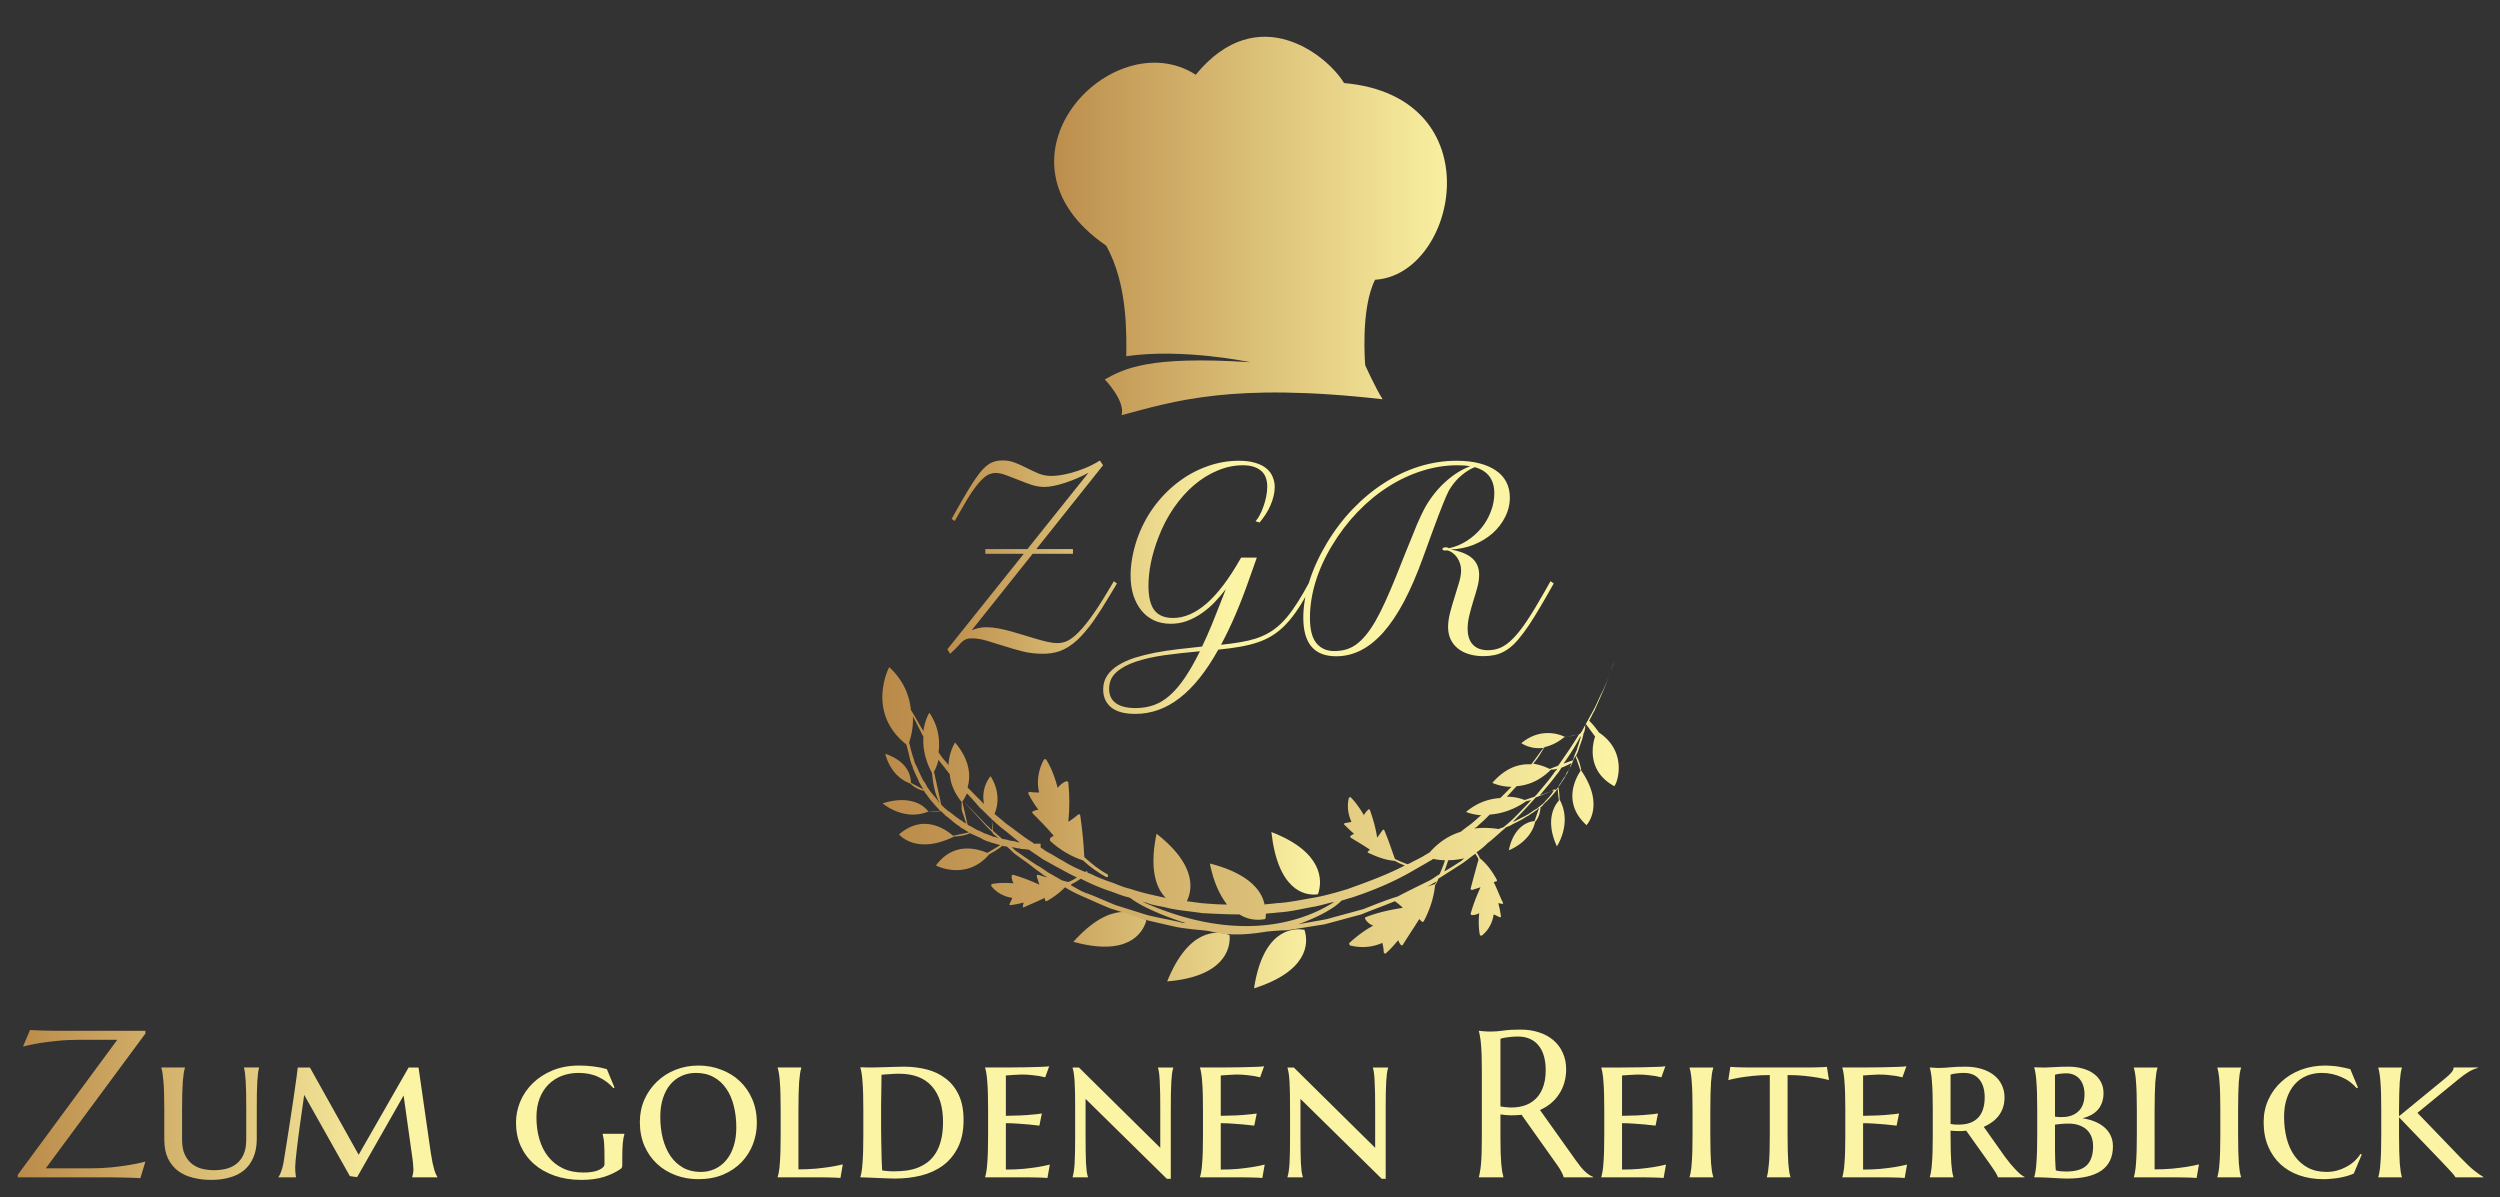 <?xml version="1.0" encoding="UTF-8" standalone="no"?>
<svg
   version="1.1"
   width="1420"
   height="680"
   viewBox="0 0 1420 680"
   xml:space="preserve"
   id="svg55"
   sodipodi:docname="logo.svg"
   inkscape:version="1.4.1 (unknown)"
   xmlns:inkscape="http://www.inkscape.org/namespaces/inkscape"
   xmlns:sodipodi="http://sodipodi.sourceforge.net/DTD/sodipodi-0.dtd"
   xmlns:xlink="http://www.w3.org/1999/xlink"
   xmlns="http://www.w3.org/2000/svg"
   xmlns:svg="http://www.w3.org/2000/svg"><rect x="0" y="0" width="1420" height="680" fill="#333333" stroke="none"/><sodipodi:namedview
   id="namedview57"
   pagecolor="#505050"
   bordercolor="#eeeeee"
   borderopacity="1"
   inkscape:showpageshadow="0"
   inkscape:pageopacity="0"
   inkscape:pagecheckerboard="0"
   inkscape:deskcolor="#505050"
   showgrid="false"
   inkscape:zoom="1"
   inkscape:cx="452"
   inkscape:cy="374"
   inkscape:window-width="3440"
   inkscape:window-height="1382"
   inkscape:window-x="0"
   inkscape:window-y="0"
   inkscape:window-maximized="1"
   inkscape:current-layer="svg55" />
<desc
   id="desc2">Created with Fabric.js 2.3.6</desc>
<defs
   id="defs4"><inkscape:path-effect
   effect="bspline"
   id="path-effect8802"
   is_visible="true"
   lpeversion="1"
   weight="33.333"
   steps="2"
   helper_size="0"
   apply_no_weight="true"
   apply_with_weight="true"
   only_selected="false"
   uniform="false" /><inkscape:path-effect
   effect="bspline"
   id="path-effect8798"
   is_visible="true"
   lpeversion="1"
   weight="33.333"
   steps="2"
   helper_size="0"
   apply_no_weight="true"
   apply_with_weight="true"
   only_selected="false"
   uniform="false" /><inkscape:path-effect
   effect="bspline"
   id="path-effect8794"
   is_visible="true"
   lpeversion="1"
   weight="33.333"
   steps="2"
   helper_size="0"
   apply_no_weight="true"
   apply_with_weight="true"
   only_selected="false"
   uniform="false" /><linearGradient
   inkscape:collect="always"
   id="linearGradient7829"><stop
     style="stop-color:#bb8c4b;stop-opacity:1;"
     offset="0"
     id="stop7825" /><stop
     style="stop-color:#faf1a2;stop-opacity:1;"
     offset="1"
     id="stop7827" /></linearGradient>
<linearGradient
   inkscape:collect="always"
   xlink:href="#linearGradient7829"
   id="linearGradient7831"
   x1="1071.282"
   y1="-104.225"
   x2="2018.557"
   y2="-104.225"
   gradientUnits="userSpaceOnUse"
   gradientTransform="matrix(0.244,0,0,0.244,333.162,154.667)" /></defs>

<linearGradient
   id="SVGID_6995"
   gradientUnits="userSpaceOnUse"
   x1="-135"
   y1="263.991"
   x2="668.914"
   y2="263.991">
<stop
   offset="0%"
   style="stop-color:rgb(186,138,73);stop-opacity: 1"
   id="stop8" />
<stop
   offset="100%"
   style="stop-color:rgb(252,244,165);stop-opacity: 1"
   id="stop10" />
</linearGradient>
<g
   id="icon-1"
   transform="matrix(1.973,0,0,1.973,702.418,307.85)"
   inkscape:export-filename="../GRIND/WebMeisterei/Verkauf/Kunden/Yeghia Yeghikyan (ZGR)/Finals/Logo Final mit hintergrund.png"
   inkscape:export-xdpi="96"
   inkscape:export-ydpi="96">
	<linearGradient
   id="SVGID_6992"
   gradientUnits="userSpaceOnUse"
   x1="26"
   y1="60.5"
   x2="235"
   y2="60.5">
<stop
   offset="0%"
   style="stop-color:rgb(186,138,73);stop-opacity: 1"
   id="stop13" />
<stop
   offset="100%"
   style="stop-color:rgb(252,244,165);stop-opacity: 1"
   id="stop15" />
</linearGradient>

	<linearGradient
   id="SVGID_6993"
   gradientUnits="userSpaceOnUse"
   x1="61"
   y1="133.5"
   x2="160"
   y2="133.5">
<stop
   offset="0%"
   style="stop-color:rgb(186,138,73);stop-opacity: 1"
   id="stop20" />
<stop
   offset="100%"
   style="stop-color:rgb(252,244,165);stop-opacity: 1"
   id="stop22" />
</linearGradient>
<path
   d="M 158.404,234.912 C 159.874,230.824 159.69,222.646 145,217 c 1.836,16.55 9.365,18.497 13.405,17.912 z M 88,248.604 c 15.425,4.257 19.885,-2.221 21,-6.108 -2.973,-2.777 -10.407,-5.739 -21,6.108 z M 115,260 c 16.072,-1.332 18.341,-9.137 17.963,-13.325 C 129.18,245.152 121.05,244.962 115,260 Z m 25,2 c 15.46,-4.921 15.837,-12.872 14.517,-16.847 C 150.369,244.396 142.451,245.911 140,262 Z M 81.372,219.61 c -0.192,-0.192 -0.192,-0.384 0,-0.959 0.383,-0.192 0.574,-0.383 0.957,-0.575 -1.915,-2.3 -4.021,-4.41 -6.128,-6.518 0,-0.192 -0.191,-0.383 0.192,-0.575 0.574,-0.192 0.957,-0.384 1.532,-0.384 -1.15,-1.533 -2.107,-3.067 -2.873,-4.6 -0.191,-0.384 0.192,-0.576 0.383,-0.576 0.958,0.192 1.724,0.192 2.681,0.192 -0.766,-3.259 -0.191,-6.518 1.34,-9.394 0.192,-0.191 0.575,-0.383 0.767,0 1.532,2.493 2.49,5.176 3.255,8.052 0.766,-0.958 1.532,-1.534 2.49,-1.917 0.192,0 0.575,0.192 0.575,0.383 0.383,3.835 0.383,7.669 0,11.311 0.957,-0.575 1.915,-1.342 2.872,-2.109 0.192,-0.191 0.575,0 0.575,0.384 0.574,4.026 0.957,7.86 1.149,11.886 2.106,1.917 4.213,3.642 6.702,4.984 0.383,0.384 0,0.959 -0.383,0.767 -2.49,-1.342 -4.596,-2.876 -6.702,-4.793 -3.487,-1.168 -6.685,-3.063 -9.384,-5.56 z"
   style="opacity:1;fill:url(#SVGID_6993);fill-rule:nonzero;stroke:none;stroke-width:1;stroke-linecap:butt;stroke-linejoin:miter;stroke-miterlimit:4;stroke-dasharray:none"
   transform="translate(-135,-133.5)"
   stroke-linecap="round"
   id="path25"
   sodipodi:nodetypes="cccccccccccccccccccccccccccccccccccc" />
	<linearGradient
   id="SVGID_6994"
   gradientUnits="userSpaceOnUse"
   x1="33"
   y1="210.5"
   x2="246"
   y2="210.5">
<stop
   offset="0%"
   style="stop-color:rgb(186,138,73);stop-opacity: 1"
   id="stop27" />
<stop
   offset="100%"
   style="stop-color:rgb(252,244,165);stop-opacity: 1"
   id="stop29" />
</linearGradient>
<path
   d="m 239.327,188.368 c -0.948,-1.332 -1.706,-2.284 -2.843,-3.426 0.568,-0.952 0.948,-1.904 1.516,-2.855 a 430.244,430.244 0 0 0 2.086,-4.76 c 1.327,-2.855 2.085,-5.33 2.654,-6.852 0.568,-1.523 0.947,-2.475 0.947,-2.475 0,0 -0.379,0.761 -0.947,2.475 -0.57,1.523 -1.327,3.997 -2.844,6.853 -0.758,1.522 -1.327,3.045 -2.275,4.759 -0.948,1.713 -1.896,3.426 -3.033,5.52 0,0.19 -0.19,0.19 -0.19,0.38 -0.19,0.191 -0.379,0.572 -0.568,0.762 l -4.17,0.952 c 0,0 -6.257,-3.617 -12.702,1.713 0,0 2.654,1.904 6.445,1.333 0,0.19 -0.19,0.19 -0.19,0.19 -0.947,1.142 -1.895,2.665 -3.412,4.569 -3.222,-0.19 -7.203,0.761 -11.184,5.33 0,0 2.275,1.142 5.497,1.142 l -3.222,3.236 c -3.033,0.19 -6.446,1.142 -9.858,3.997 0,0 1.706,0.762 4.36,0.952 -0.948,0.762 -1.706,1.523 -2.654,2.284 -0.948,0.762 -2.085,1.523 -3.223,2.475 -3.033,0.952 -6.066,2.665 -8.91,5.901 -0.568,0.381 -1.326,0.762 -1.895,1.142 -1.327,0.762 -2.654,1.333 -3.981,2.094 -0.19,0 -0.38,0.19 -0.569,0.19 -1.137,-0.38 -2.464,-0.951 -3.602,-1.522 -0.947,-2.665 -1.895,-5.52 -3.033,-8.186 0,-0.19 -0.379,-0.38 -0.568,0 -0.57,0.762 -0.948,1.333 -1.517,2.094 -0.38,-2.665 -1.137,-5.33 -2.085,-7.995 0,-0.19 -0.38,-0.19 -0.38,-0.19 -0.568,0.571 -1.137,1.142 -1.326,1.713 -1.138,-1.903 -2.275,-3.617 -3.792,-5.14 -0.19,-0.19 -0.379,0 -0.569,0.19 -0.568,2.476 -0.19,4.76 0.759,6.854 -0.569,0.19 -1.327,0.19 -1.896,0.38 -0.19,0 -0.38,0.381 -0.19,0.381 0.948,0.952 1.896,1.904 2.844,2.665 -0.38,0.19 -0.758,0.38 -0.948,0.571 -0.19,0.19 -0.19,0.381 0,0.571 1.896,1.143 3.792,2.285 5.498,3.427 l -0.569,0.57 c -0.19,0.191 0,0.382 0.19,0.382 2.464,1.142 4.928,2.094 7.582,2.284 0.948,0.571 1.896,0.952 2.844,1.332 -5.118,2.665 -10.806,4.76 -16.682,6.853 -3.223,0.952 -6.446,1.904 -9.858,2.475 -3.412,0.571 -6.824,1.333 -10.426,1.523 -1.138,0.19 -2.275,0.19 -3.413,0.38 -0.758,-3.997 -4.55,-8.946 -15.734,-11.802 1.138,5.711 3.033,9.328 4.929,11.803 -2.464,0 -4.929,-0.19 -7.204,-0.381 -1.516,-0.19 -2.843,-0.38 -4.36,-0.571 1.896,-3.807 2.275,-10.85 -8.72,-19.417 -2.085,10.09 -0.19,15.61 2.654,18.465 -3.602,-0.761 -7.014,-1.523 -10.426,-2.665 -1.707,-0.38 -3.413,-1.142 -4.93,-1.713 a 52.433,52.433 0 0 1 -4.928,-1.904 c -0.758,-0.38 -1.517,-0.761 -2.275,-0.952 0.19,-0.19 -0.19,-0.57 -0.38,-0.38 0,0 -0.189,0 -0.189,0.19 -2.275,-0.952 -4.36,-1.904 -6.445,-3.236 -1.517,-0.762 -2.844,-1.713 -4.36,-2.475 -0.759,-0.38 -1.327,-0.952 -2.086,-1.332 v -1.142 h -1.895 c 0,0 -0.19,0 -0.19,-0.19 -2.843,-1.714 -5.308,-3.808 -7.772,-5.521 l -3.412,-2.856 c 0.947,-2.284 1.706,-6.281 -1.138,-10.85 0,0 -2.843,3.046 -1.896,7.995 l -0.19,-0.19 -4.549,-4.569 c 0.948,-3.236 0.758,-7.805 -3.602,-12.944 0,0 -1.706,2.665 -1.895,6.472 -0.38,-0.38 -0.57,-0.762 -0.948,-1.142 -0.759,-0.762 -1.327,-1.713 -1.896,-2.475 0.38,-3.046 0.19,-7.234 -2.654,-11.421 0,0 -1.327,2.094 -1.706,5.33 -0.38,-0.762 -0.948,-1.523 -1.327,-2.285 -0.758,-1.332 -1.517,-2.665 -2.275,-3.807 -0.379,-3.807 -1.896,-8.376 -6.256,-12.373 0,0 -6.824,12.944 4.93,22.272 a 80.07,80.07 0 0 1 1.137,4.568 c 0.19,0.381 0.19,0.762 0.379,1.143 0.19,0.38 0.379,0.761 0.379,1.142 0.379,0.761 0.758,1.713 1.137,2.474 0.19,0.381 0.38,0.762 0.569,1.333 0.19,0.38 0.38,0.761 0.758,1.332 0.19,0.381 0.38,0.571 0.569,0.952 l -3.602,-1.903 c 0,-1.143 -0.19,-5.902 -7.393,-8.376 0,0 1.327,6.472 7.204,8.566 0.947,0.952 2.464,1.904 3.98,2.094 0.19,0.38 0.38,0.761 0.759,1.142 1.137,1.713 2.464,3.046 3.791,4.569 l 0.19,0.19 h -3.602 c -0.758,-1.142 -4.55,-4.95 -13.08,-2.284 0,0 5.876,5.14 12.89,2.474 0,0 0.38,0 0.38,-0.19 1.516,0.19 2.843,0.19 3.601,0 l 0.759,0.761 0.568,0.572 0.57,0.38 c 0.378,0.381 0.757,0.571 1.136,0.952 0.38,0.38 0.759,0.571 1.138,0.952 0.379,0.19 0.758,0.57 1.137,0.761 0.38,0.381 0.759,0.571 1.138,0.762 0.568,0.38 0.948,0.57 1.516,0.952 l -4.55,0.951 c -1.326,-1.142 -8.15,-6.853 -15.544,-0.38 0,0 4.74,5.9 15.545,0.761 l 0.379,-0.19 c 1.516,0 3.412,-0.381 4.55,-0.952 0.189,0.19 0.568,0.38 0.758,0.38 0.758,0.381 1.706,0.762 2.464,1.143 0.19,0.19 0.38,0.19 0.569,0.38 0.19,0 0.379,0.19 0.569,0.19 0.379,0.191 0.758,0.382 1.137,0.382 0.38,0.19 0.758,0.38 1.137,0.38 0.38,0.19 0.759,0.19 1.138,0.381 0.379,0 0.569,0.19 0.948,0.19 l -3.792,2.285 c -2.275,-0.952 -9.478,-3.617 -14.786,3.616 0,0 8.72,4.569 15.355,-3.236 1.327,-0.761 2.464,-1.332 3.791,-2.474 0.38,0.19 0.38,0.19 0.759,0.19 h 0.379 c 0.758,0.571 1.327,1.142 2.085,1.904 1.706,1.332 3.792,2.665 5.687,4.188 0.948,0.76 2.085,1.522 3.033,2.284 0.38,0.19 0.759,0.38 0.948,0.57 -0.948,-0.19 -1.896,-0.57 -2.654,-0.76 -0.19,0 -0.379,0.19 -0.379,0.38 0.19,0.762 0.569,1.713 0.758,2.475 -2.464,-1.142 -4.928,-2.094 -7.582,-2.856 -0.19,0 -0.38,0.19 -0.38,0.381 0,0.762 0.19,1.523 0.57,2.094 -2.086,-0.19 -4.171,-0.19 -6.257,0.19 -0.19,0 -0.19,0.381 -0.19,0.572 1.517,1.903 3.603,3.045 6.067,3.426 -0.19,0.571 -0.569,1.142 -0.758,1.713 -0.19,0.19 0,0.38 0.19,0.38 1.326,-0.19 2.464,-0.38 3.79,-0.76 0,0.38 -0.189,0.76 -0.189,1.142 0,0.19 0.19,0.38 0.38,0.19 2.085,-0.952 3.98,-1.713 5.876,-2.665 0,0.19 0.19,0.571 0.19,0.761 0,0.19 0.19,0.19 0.379,0.19 a 22.881,22.881 0 0 0 5.308,-3.997 c 1.516,0.952 3.033,1.713 4.739,2.475 2.654,1.142 5.497,2.475 8.341,3.617 3.033,0.952 6.066,1.903 9.1,3.045 3.222,0.762 6.445,1.523 9.857,2.285 3.033,0.57 6.066,0.761 9.289,1.142 2.275,0.571 4.55,0.952 6.256,0.952 3.412,0.19 7.014,-0.19 10.426,-0.762 1.896,-0.19 3.981,-0.38 5.877,-0.38 l 10.805,-1.714 c 3.602,-0.951 7.014,-1.903 10.616,-2.855 3.223,-1.333 6.446,-2.475 9.668,-3.807 0.759,0.57 1.517,1.142 2.275,1.903 -3.602,0.571 -7.203,1.333 -10.616,2.665 -0.19,0 -0.379,0.381 -0.19,0.571 0.57,0.952 1.328,1.523 2.276,1.904 -2.465,1.333 -4.74,3.046 -6.825,4.95 -0.19,0.19 0,0.57 0.19,0.76 3.222,0.762 6.255,0.572 9.289,-0.76 0.19,0.951 0.379,1.713 0.379,2.664 0,0.19 0.379,0.571 0.568,0.381 1.327,-1.142 2.465,-2.475 3.602,-3.807 0.19,0.38 0.38,0.952 0.759,1.332 0.19,0.19 0.568,0.19 0.568,0 1.517,-2.474 3.223,-4.949 4.74,-7.424 l 0.758,0.762 c 0.19,0.19 0.379,0 0.569,-0.19 1.706,-3.237 2.843,-6.663 3.222,-10.28 0.38,-0.57 0.758,-1.332 0.948,-1.903 l 6.256,-3.998 c 1.516,-0.952 2.843,-2.094 4.17,-3.046 0,0 0.19,0 0.19,-0.19 0.38,0.571 0.758,1.142 0.948,1.713 -0.758,2.665 -1.517,5.52 -2.275,8.376 0,0.19 0.19,0.38 0.38,0.38 0.757,-0.19 1.705,-0.57 2.464,-0.76 -1.138,2.474 -2.086,4.949 -2.844,7.614 0,0.19 0.19,0.38 0.38,0.38 0.757,0 1.516,-0.19 2.084,-0.57 -0.19,2.093 -0.19,4.187 0.19,6.281 0,0.19 0.38,0.19 0.569,0.19 1.895,-1.522 3.033,-3.616 3.412,-6.091 0.569,0.19 1.137,0.571 1.706,0.761 0.19,0.19 0.38,0 0.38,-0.19 -0.19,-1.332 -0.38,-2.475 -0.759,-3.807 0.38,0 0.758,0.19 1.137,0.19 0.19,0 0.38,-0.19 0.19,-0.38 -0.948,-1.904 -1.706,-3.998 -2.654,-5.902 0.19,0 0.569,-0.19 0.758,-0.19 0.19,0 0.19,-0.19 0.19,-0.38 -1.327,-2.475 -2.844,-4.57 -4.929,-6.283 -0.19,-0.57 -0.569,-1.142 -0.948,-1.713 a 19.886,19.886 0 0 0 3.223,-2.665 c 1.327,-0.952 2.464,-2.094 3.602,-3.045 0.568,-0.572 1.137,-0.952 1.706,-1.523 0.569,-0.19 1.137,-0.381 1.706,-0.762 l 1.137,-0.57 1.138,-0.572 c 0.758,-0.38 1.516,-0.952 2.275,-1.332 0.379,-0.19 0.758,-0.572 1.137,-0.762 0.38,-0.19 0.758,-0.571 1.137,-0.761 0.38,-0.19 0.57,-0.571 0.948,-0.762 l -1.327,3.807 c -1.137,0 -5.876,0.952 -7.393,8.376 0,0 6.256,-2.284 7.583,-8.185 0.948,-0.952 1.516,-2.856 1.516,-4.188 0.38,-0.19 0.759,-0.571 0.948,-0.952 1.517,-1.332 2.844,-2.855 3.981,-4.378 v -0.19 l 0.38,3.616 c -0.948,0.952 -4.171,5.33 -0.57,13.135 0,0 4.36,-6.472 0.949,-13.135 l -0.19,-0.38 c 0,-1.523 -0.19,-2.856 -0.38,-3.617 l 0.57,-0.952 c 0.19,-0.19 0.379,-0.38 0.379,-0.571 l 0.379,-0.571 c 0.19,-0.38 0.569,-0.762 0.758,-1.142 0.19,-0.381 0.38,-0.952 0.758,-1.333 0.19,-0.38 0.38,-0.952 0.759,-1.332 0.19,-0.381 0.379,-0.762 0.568,-1.333 0.19,-0.57 0.57,-1.142 0.759,-1.713 l 1.516,4.378 c -0.948,1.333 -5.687,8.947 1.706,15.61 0,0 5.308,-5.52 -1.327,-15.42 0,0 -0.19,-0.38 -0.19,-0.19 -0.189,-1.523 -0.757,-3.426 -1.516,-4.378 0.19,-0.19 0.19,-0.571 0.38,-0.762 0.379,-0.951 0.568,-1.713 0.947,-2.665 0,-0.19 0.19,-0.38 0.19,-0.57 0,-0.191 0.19,-0.381 0.19,-0.572 0.189,-0.38 0.189,-0.761 0.379,-1.332 0,-0.38 0.19,-0.762 0.379,-1.142 0,-0.381 0.19,-0.762 0.19,-1.143 0,-0.38 0,-0.57 0.189,-0.951 l 2.654,3.617 c -0.758,2.284 -2.465,9.898 5.497,14.276 0.759,-0.38 4.17,-9.708 -4.36,-15.419 z m -15.924,4.569 c 0.19,-0.19 0.19,-0.19 0.19,-0.38 1.706,-0.381 3.602,-1.143 5.687,-2.856 a 21.503,21.503 0 0 0 4.36,-0.952 c -1.706,2.855 -3.791,5.901 -6.066,9.137 l -2.465,0.952 a 16.475,16.475 0 0 0 -4.739,-1.523 c 1.517,-1.713 2.275,-3.236 3.033,-4.378 z m -7.772,10.85 c 2.844,-0.19 6.445,-1.332 9.858,-4.759 0.568,0 0.947,0 1.516,-0.19 0.19,0 0.19,0 0.38,-0.19 -0.19,0.38 -0.57,0.761 -0.759,0.952 -1.517,2.284 -3.412,4.378 -5.308,6.662 l -0.569,0.571 -2.843,0.952 c -0.948,-0.38 -2.654,-0.952 -5.119,-0.952 0.948,-0.952 1.896,-2.094 2.844,-3.046 z m -11.564,11.803 c 0.948,-0.952 1.896,-1.714 2.844,-2.665 l 0.948,-0.952 c 2.843,-0.19 6.635,-1.142 10.426,-3.807 0.569,-0.19 0.948,-0.19 1.516,-0.381 -1.516,1.713 -3.222,3.426 -4.928,5.14 -0.948,0.951 -2.086,1.903 -3.033,2.665 -0.38,0.19 -0.57,0.19 -0.948,0.38 -0.19,0 -0.19,0 -0.38,0.19 -1.137,-0.19 -3.79,-0.57 -7.014,-0.19 0.19,-0.19 0.38,-0.38 0.57,-0.38 z m -89.856,23.033 c 3.602,0.952 7.203,1.142 10.805,1.713 3.602,0.19 7.204,0.381 10.806,0.381 2.654,1.713 5.497,1.713 7.393,1.332 0.19,-0.38 0.19,-0.951 0.19,-1.522 1.137,-0.19 2.274,-0.19 3.601,-0.381 3.602,-0.19 7.204,-1.142 10.616,-1.713 1.896,-0.381 3.602,-0.952 5.498,-1.333 -9.1,5.901 -27.867,12.183 -55.165,0 0.38,0 0.569,0.19 0.948,0.19 1.706,0.762 3.602,0.952 5.308,1.333 z M 67.766,216.161 c 1.517,1.142 3.033,2.474 4.74,3.807 -0.38,0 -0.57,0 -0.949,-0.19 -0.568,-0.19 -1.327,-0.19 -2.085,-0.381 -0.569,-0.19 -1.327,-0.38 -1.896,-0.38 -0.947,-0.762 -1.706,-1.524 -2.654,-2.285 l -0.379,-3.046 0.19,-0.19 c 0.948,0.951 2.085,1.903 3.033,2.665 z m -20.663,-10.47 c -0.569,-0.761 -1.138,-1.523 -1.517,-2.284 -0.19,-0.381 -0.379,-0.762 -0.758,-1.142 l -0.569,-1.143 c -0.379,-0.761 -0.758,-1.522 -1.137,-2.474 l -0.569,-1.142 c -0.19,-0.381 -0.379,-0.762 -0.379,-1.143 -0.569,-1.522 -0.948,-3.045 -1.327,-4.568 0,-0.19 0,-0.19 -0.19,-0.38 0.38,-1.143 1.327,-4.189 1.138,-7.806 0.379,0.952 0.948,1.714 1.327,2.665 0.379,0.762 0.948,1.714 1.327,2.665 0.19,0.19 0.379,0.572 0.379,0.762 -0.19,2.855 0.38,6.472 2.464,10.28 0.19,1.712 0.38,3.426 0.759,4.758 0.19,0.952 0.568,1.904 0.947,2.856 0.19,0.38 0.38,0.761 0.57,1.332 -0.57,-1.142 -1.517,-2.094 -2.465,-3.236 z m 9.478,8.566 c -0.379,-0.19 -0.758,-0.57 -1.137,-0.761 -0.38,-0.19 -0.758,-0.571 -1.138,-0.762 -0.379,-0.38 -0.758,-0.57 -1.137,-0.952 l -0.569,-0.38 c -0.19,-0.19 -0.379,-0.381 -0.568,-0.381 l -1.138,-0.952 -0.948,-0.952 -2.085,-9.517 c 0.38,-0.572 0.948,-1.904 1.327,-3.427 0.38,0.571 0.758,1.142 1.137,1.523 0.759,0.952 1.327,1.713 2.086,2.665 0.19,2.475 1.137,5.14 3.412,7.995 v 1.523 c 0,0.761 0.19,1.523 0.569,2.284 0.19,0.762 0.568,1.904 0.948,2.665 -0.19,-0.38 -0.38,-0.38 -0.759,-0.57 z m 7.204,3.617 c -0.19,0 -0.38,-0.19 -0.569,-0.19 -0.19,-0.19 -0.379,-0.19 -0.568,-0.19 -0.759,-0.381 -1.517,-0.762 -2.465,-1.143 -0.758,-0.38 -1.516,-0.952 -2.464,-1.332 l -0.19,-0.19 -1.516,-6.663 c 0.19,-0.19 0.758,-0.952 1.327,-2.285 1.327,1.333 2.464,2.665 3.791,4.188 1.137,0.952 2.085,2.094 3.223,3.046 0,0 0,0.19 0.19,0.19 0,1.142 0,2.285 0.189,3.236 -0.569,-0.38 -0.948,-0.951 -1.517,-1.332 -4.36,-4.569 -7.014,-7.234 -7.014,-7.234 0,0 2.465,2.665 6.825,7.424 l 1.706,1.714 c 0,0.38 0.19,0.951 0.19,1.332 -0.38,-0.38 -0.759,-0.38 -1.138,-0.571 z m 2.275,0.761 c -0.38,-0.19 -0.758,-0.19 -1.138,-0.38 l -0.19,-0.952 c 0.57,0.57 1.138,0.952 1.707,1.523 0,0 -0.19,0 -0.38,-0.19 z m 18.199,11.993 c -1.138,-0.571 -2.275,-1.333 -3.413,-1.904 -1.137,-0.761 -2.085,-1.522 -3.222,-2.094 -2.086,-1.332 -3.981,-2.665 -5.877,-3.997 -0.569,-0.38 -0.948,-0.762 -1.517,-1.333 0.19,0 0.57,0.19 0.759,0.19 0.379,0 0.758,0.191 0.948,0.191 0.379,0 0.568,0 0.947,0.19 0.948,0 1.707,0.19 2.275,0.19 1.327,0.953 2.844,1.904 4.17,2.856 1.517,0.762 3.034,1.713 4.55,2.475 1.707,0.952 3.413,1.903 5.119,2.665 -0.758,0.571 -1.517,0.952 -2.465,1.332 -0.758,-0.19 -1.706,-0.38 -2.464,-0.761 0.38,0.19 0.19,0.19 0.19,0 z m 34.691,12.373 c -3.223,-0.761 -6.635,-1.332 -9.668,-2.094 l -9.1,-2.855 c -2.843,-1.142 -5.687,-2.475 -8.34,-3.427 -1.707,-0.57 -3.034,-1.522 -4.55,-2.284 0,-0.19 0.19,-0.19 0.19,-0.38 0.947,-0.381 1.705,-0.952 2.653,-1.523 1.138,0.57 2.275,1.142 3.602,1.713 a 52.432,52.432 0 0 0 4.929,1.903 c 1.706,0.571 3.412,1.333 5.118,1.714 0.19,0 0.38,0.19 0.57,0.19 2.843,2.284 9.288,5.14 15.923,7.234 -0.569,0 -0.948,0 -1.327,-0.19 z m 52.511,-3.807 c -3.412,0.952 -7.014,1.904 -10.426,2.855 -2.844,0.572 -5.498,0.952 -8.341,1.523 5.876,-2.094 10.615,-4.759 12.511,-6.853 0.948,-0.19 1.706,-0.57 2.654,-0.761 6.446,-2.094 12.701,-4.759 18.199,-7.995 l 3.98,-2.284 c 0.57,-0.381 1.138,-0.571 1.517,-0.952 0.948,0.19 2.086,0.38 3.413,0.38 -0.38,1.333 -0.948,2.666 -1.517,3.998 -0.948,0.571 -1.706,1.142 -2.654,1.713 -3.033,1.523 -6.256,3.046 -9.478,4.76 -3.223,0.951 -6.446,2.284 -9.858,3.616 z m 20.663,-7.234 c -0.948,0.381 -1.895,0.572 -2.654,0.952 0.759,-0.38 1.517,-0.761 2.085,-1.142 0.38,-0.19 0.759,-0.38 0.948,-0.571 0,0.19 -0.19,0.38 -0.379,0.761 z m 7.583,-6.662 c -1.517,0.952 -3.223,2.094 -4.929,3.046 0.38,-0.952 0.758,-2.094 1.138,-3.236 1.516,0 3.033,-0.19 4.739,-0.572 -0.38,0.19 -0.569,0.381 -0.948,0.762 z m 24.265,-17.323 c -0.569,0.762 -1.327,1.333 -2.085,1.904 -0.38,0.38 -0.759,0.571 -1.138,0.761 -0.379,0.19 -0.758,0.571 -1.137,0.762 -0.758,0.57 -1.517,0.952 -2.275,1.332 l -1.137,0.571 -1.138,0.571 c -0.19,0 -0.379,0.19 -0.568,0.19 l 0.758,-0.76 c 2.085,-2.095 3.98,-4.189 5.876,-6.282 0.57,-0.19 0.948,-0.381 1.517,-0.572 l 2.844,-1.142 c 0.379,-0.19 0.758,-0.57 1.137,-0.761 -0.758,1.332 -1.706,2.475 -2.654,3.426 z m 7.393,-10.66 c -0.19,0.38 -0.379,0.762 -0.568,1.333 -0.19,0.38 -0.38,0.952 -0.57,1.332 -0.189,0.381 -0.568,0.762 -0.757,1.333 l -0.38,0.57 c -0.19,0.191 -0.19,0.382 -0.379,0.572 l -0.758,1.142 c -0.38,0.38 -0.569,0.761 -0.948,1.142 l -4.74,1.713 c 1.707,-2.094 3.413,-3.997 4.93,-6.091 0.568,-0.571 0.948,-1.333 1.327,-1.904 0.19,0 0.379,-0.19 0.568,-0.19 0.759,-0.38 1.707,-0.761 2.654,-1.333 -0.19,0 -0.379,0.19 -0.379,0.381 z m 2.465,-6.853 c 0,0.19 -0.19,0.381 -0.19,0.571 -0.19,0.762 -0.569,1.714 -0.758,2.475 -0.38,0.761 -0.758,1.713 -0.948,2.475 0,0.19 0,0.19 -0.19,0.38 l -2.654,0.952 c 1.896,-2.665 3.602,-5.33 4.93,-7.995 v 0.38 c 0,0.382 -0.19,0.572 -0.19,0.762 z"
   style="opacity:1;fill:url(#SVGID_6994);fill-rule:nonzero;stroke:none;stroke-width:1;stroke-linecap:butt;stroke-linejoin:miter;stroke-miterlimit:4;stroke-dasharray:none"
   transform="translate(-135,-133.5)"
   stroke-linecap="round"
   id="path32" />
</g>
<linearGradient
   id="SVGID_6996"
   gradientUnits="userSpaceOnUse"
   x1="-130.553"
   y1="-17.729"
   x2="-5.501"
   y2="-17.729">
<stop
   offset="0%"
   style="stop-color:rgb(186,138,73);stop-opacity: 1"
   id="stop35" />
<stop
   offset="100%"
   style="stop-color:rgb(252,244,165);stop-opacity: 1"
   id="stop37" />
</linearGradient>
	<g
   id="text-1"
   transform="matrix(1.339,0,0,1.339,705.518,326.735)"
   inkscape:export-filename="../GRIND/WebMeisterei/Verkauf/Kunden/Yeghia Yeghikyan (ZGR)/Finals/Logo Final2.0.png"
   inkscape:export-xdpi="96"
   inkscape:export-ydpi="96">
		<path
   d="m -58.986,-46.654 -28.315,35.557 h 15.541 v 2.012 H -88.86 L -114.71,23.354 q 1.257,-0.553 2.716,-0.905 1.509,-0.402 3.47,-0.402 2.414,0 5.08,0.503 2.666,0.503 5.381,1.257 2.766,0.754 5.482,1.609 2.766,0.855 5.331,1.609 2.565,0.754 4.828,1.257 2.263,0.503 4.074,0.503 1.76,0 3.571,-0.654 1.861,-0.704 4.174,-2.766 2.867,-2.565 6.287,-7.242 3.42,-4.677 7.142,-10.964 l 2.766,-4.627 1.308,0.956 -2.766,4.627 q -2.062,3.47 -3.873,6.337 -1.811,2.816 -3.47,5.18 -1.66,2.313 -3.269,4.174 -1.559,1.861 -3.118,3.37 -1.961,1.861 -3.873,3.068 -1.911,1.207 -3.772,1.911 -1.861,0.654 -3.722,0.905 -1.811,0.251 -3.621,0.251 -4.426,0 -8.55,-1.006 -4.074,-1.056 -7.846,-2.263 -3.722,-1.207 -7.192,-2.213 -3.42,-1.056 -6.488,-1.056 -1.509,0 -2.364,0.352 -0.855,0.302 -1.71,1.056 -0.805,0.754 -1.911,2.012 -1.106,1.257 -3.219,3.118 l -1.157,-1.911 32.389,-40.486 h -16.295 v -2.012 h 17.854 l 25.901,-32.389 q -2.364,1.308 -4.979,2.414 -2.565,1.106 -5.08,1.911 -2.464,0.805 -4.728,1.257 -2.263,0.453 -3.923,0.453 -2.666,0 -5.482,-0.905 -2.766,-0.956 -5.482,-2.062 -2.716,-1.106 -5.23,-2.012 -2.464,-0.956 -4.526,-0.956 -1.207,0 -2.565,0.503 -1.308,0.453 -3.018,2.112 -1.71,1.609 -3.923,4.728 -2.163,3.068 -5.13,8.349 l -2.666,4.677 -1.308,-0.905 2.666,-4.728 q 2.313,-4.124 4.174,-7.192 1.861,-3.118 3.42,-5.331 1.559,-2.263 2.867,-3.671 1.358,-1.458 2.666,-2.313 1.358,-0.855 2.766,-1.207 1.408,-0.352 3.068,-0.352 2.917,0 5.432,1.056 2.565,1.006 4.979,2.263 2.414,1.207 4.878,2.263 2.515,1.006 5.331,1.006 1.207,0 3.37,-0.251 2.213,-0.302 4.929,-1.006 2.766,-0.754 5.935,-2.012 3.168,-1.257 6.387,-3.269 z m 64.677,23.738 q 0.855,-0.855 1.71,-2.464 0.905,-1.66 1.609,-3.671 0.754,-2.062 1.207,-4.275 0.453,-2.263 0.453,-4.325 0,-1.811 -0.503,-3.42 -0.503,-1.66 -1.71,-2.867 -1.207,-1.257 -3.219,-1.961 -1.961,-0.754 -4.878,-0.754 -5.432,0 -10.712,2.213 -5.281,2.163 -10.008,6.186 -4.677,3.973 -8.6,9.656 -3.923,5.683 -6.588,12.674 -2.012,5.23 -3.118,10.511 -1.056,5.23 -1.056,9.908 0,7.041 2.515,10.36 2.565,3.269 7.896,3.269 7.142,0 14.183,-6.085 7.091,-6.136 14.333,-18.86 l 0.402,-0.654 H 6.244 l -3.269,9.204 q -2.867,8.198 -5.834,15.088 -2.967,6.89 -6.085,12.674 4.426,-0.453 7.997,-1.056 3.621,-0.604 6.689,-1.559 3.068,-1.006 5.683,-2.515 2.615,-1.509 5.029,-3.822 2.464,-2.364 4.778,-5.633 2.364,-3.269 4.929,-7.745 l 2.565,-4.627 1.358,0.956 -2.615,4.627 q -2.515,4.476 -4.878,7.795 -2.364,3.319 -4.878,5.784 -2.464,2.414 -5.23,4.074 -2.716,1.66 -6.085,2.766 -3.319,1.106 -7.393,1.811 -4.023,0.704 -9.103,1.207 -7.695,13.831 -16.396,20.52 -8.65,6.739 -18.86,6.739 -6.89,0 -10.26,-2.816 -3.319,-2.816 -3.319,-7.544 0,-3.37 1.71,-5.935 1.71,-2.515 4.728,-4.375 3.018,-1.861 7.041,-3.168 4.074,-1.257 8.701,-2.163 4.677,-0.855 9.707,-1.458 5.08,-0.604 10.059,-1.106 2.112,-4.375 4.225,-9.505 2.112,-5.18 4.526,-11.417 L -6.932,5.902 q -2.012,2.666 -4.526,5.331 -2.464,2.615 -5.432,4.728 -2.917,2.062 -6.287,3.37 -3.37,1.257 -7.142,1.257 -3.822,0 -6.991,-1.408 -3.118,-1.458 -5.331,-4.124 -2.213,-2.716 -3.47,-6.488 -1.207,-3.822 -1.207,-8.5 0,-3.37 0.654,-7.192 0.654,-3.822 1.961,-7.795 2.565,-7.494 6.991,-13.68 4.476,-6.186 10.209,-10.612 5.733,-4.476 12.422,-6.89 6.689,-2.464 13.73,-2.464 4.124,0 6.991,0.905 2.917,0.855 4.728,2.414 1.811,1.509 2.615,3.571 0.855,2.012 0.855,4.325 0,1.861 -0.503,3.822 -0.453,1.911 -1.308,3.873 -0.805,1.911 -2.012,3.772 -1.207,1.861 -2.615,3.521 z M -45.155,56.346 q 4.124,0 7.695,-1.257 3.571,-1.257 6.79,-4.124 3.269,-2.867 6.387,-7.494 3.118,-4.577 6.387,-11.215 -7.997,0.704 -15.038,1.66 -6.991,1.006 -12.221,2.766 -5.23,1.76 -8.248,4.526 -3.018,2.766 -3.018,6.991 0,3.973 2.816,6.035 2.816,2.112 8.449,2.112 z M 39.84,34.368 q -13.881,0 -13.881,-16.345 0,-7.292 2.515,-15.289 2.515,-8.047 7.343,-16.144 4.878,-8.198 11.115,-14.686 6.287,-6.538 13.378,-11.064 7.142,-4.577 14.887,-6.991 7.795,-2.414 15.742,-2.414 5.381,0 9.556,1.056 4.225,1.056 7.142,3.068 2.917,1.961 4.426,4.878 1.509,2.917 1.509,6.588 0,4.375 -2.012,8.298 -1.961,3.923 -5.381,6.94 -3.42,2.967 -7.997,4.828 -4.577,1.811 -9.757,1.961 6.287,1.157 9.204,3.772 2.917,2.615 2.917,6.991 0,2.464 -0.754,5.281 -0.754,2.816 -1.71,5.784 -0.905,2.967 -1.66,5.985 -0.754,3.018 -0.754,5.784 0,4.426 2.213,6.79 2.263,2.364 6.438,2.364 2.917,0 5.482,-1.157 2.565,-1.157 5.281,-3.973 2.766,-2.816 5.884,-7.544 3.168,-4.778 7.242,-11.97 l 2.615,-4.627 1.358,0.956 -2.615,4.627 q -3.068,5.381 -5.583,9.455 -2.464,4.023 -4.677,6.94 -2.163,2.917 -4.124,4.828 -1.961,1.861 -3.973,2.967 -2.012,1.106 -4.174,1.559 -2.163,0.453 -4.677,0.453 -3.42,0 -6.186,-0.855 -2.766,-0.855 -4.728,-2.464 -1.961,-1.609 -3.018,-3.873 -1.056,-2.313 -1.056,-5.13 0,-2.816 0.855,-6.136 0.855,-3.319 1.911,-6.588 1.056,-3.269 1.911,-6.236 0.855,-2.967 0.855,-5.13 0,-1.458 -0.453,-2.867 -0.453,-1.408 -1.257,-2.565 -0.805,-1.157 -1.911,-1.961 -1.056,-0.805 -2.263,-1.056 -0.201,0.05 -0.704,0.05 -0.604,0 -1.006,-0.151 -0.352,-0.201 -0.352,-0.503 0,-0.251 0.352,-0.453 0.402,-0.251 0.905,-0.251 0.553,0 0.855,0.101 0.302,0.05 0.704,0.302 4.074,-0.905 7.594,-3.168 3.521,-2.263 6.085,-5.381 2.565,-3.118 4.023,-6.94 1.509,-3.822 1.509,-7.846 0,-8.751 -8.298,-11.064 -2.766,1.106 -5.432,3.319 -2.615,2.163 -4.476,4.929 -0.553,0.805 -1.056,1.66 -0.453,0.855 -1.056,2.213 -0.604,1.308 -1.408,3.37 -0.805,2.012 -2.012,5.13 -1.157,3.068 -2.766,7.443 -1.559,4.325 -3.772,10.36 -3.873,10.712 -8.047,18.608 -4.174,7.846 -8.751,13.026 -4.577,5.13 -9.556,7.645 -4.979,2.515 -10.511,2.515 z M 78.012,-29.454 q 3.571,-6.035 8.449,-10.36 4.878,-4.375 10.31,-6.438 -1.157,-0.201 -2.515,-0.302 -1.358,-0.101 -2.867,-0.101 -7.544,0 -15.038,2.364 -7.494,2.364 -14.434,6.79 -6.89,4.375 -12.976,10.712 -6.035,6.287 -10.763,14.132 -4.627,7.645 -7.041,15.49 -2.364,7.795 -2.364,15.239 0,7.343 2.716,10.712 2.766,3.37 7.544,3.37 2.615,0 4.878,-0.604 2.313,-0.654 4.375,-2.112 2.112,-1.509 4.124,-3.923 2.012,-2.414 4.074,-5.935 2.062,-3.571 4.225,-8.349 2.213,-4.828 4.728,-11.064 2.263,-5.733 3.923,-9.857 1.71,-4.174 2.917,-7.142 1.207,-3.018 2.012,-4.979 0.855,-1.961 1.509,-3.319 0.654,-1.408 1.157,-2.364 0.503,-1.006 1.056,-1.961 z"
   id="text42"
   style="font-size:103px;font-family:'Petit Formal Script';white-space:pre;fill:url(#SVGID_6996);stroke-width:0"
   aria-label="ZGR" />
	</g>
<linearGradient
   id="SVGID_6997"
   gradientUnits="userSpaceOnUse"
   x1="-388.575"
   y1="-31.348"
   x2="-264.709"
   y2="-31.348">
<stop
   offset="0%"
   style="stop-color:rgb(186,138,73);stop-opacity: 1"
   id="stop45" />
<stop
   offset="100%"
   style="stop-color:rgb(252,244,165);stop-opacity: 1"
   id="stop47" />
</linearGradient>
	<g
   id="text-2"
   transform="matrix(1.801,0,0,1.801,708.576,631.391)">
		<path
   d="m -379.004,17.897 h 13.793 q 3.771,0 6.961,-0.322 3.223,-0.322 5.607,-0.741 2.771,-0.451 5.06,-1.063 l -1.579,5.221 q -0.387,-0.032 -1.16,-0.064 -0.773,-0.032 -1.74,-0.064 -0.935,-0.032 -1.998,-0.064 -1.031,0 -1.966,-0.032 -0.935,0 -1.676,-0.032 -0.709,0 -1.031,0 h -29.101 v -0.806 l 31.389,-42.571 h -12.117 q -3.803,0 -7.025,0.354 -3.19,0.322 -5.575,0.709 -2.771,0.483 -5.027,1.063 l 2.224,-5.221 q 0.387,0.032 1.16,0.064 0.806,0.032 1.74,0.064 0.967,0.032 1.998,0.064 1.031,0 1.966,0.032 0.935,0 1.644,0.032 0.741,0 1.063,0 h 26.812 v 0.87 z m 63.229,-18.691 q 0,-2.868 -0.032,-4.995 -0.032,-2.127 -0.129,-3.674 -0.097,-1.547 -0.226,-2.578 -0.129,-1.063 -0.322,-1.74 v -0.129 h 4.737 v 0.129 q -0.193,0.677 -0.322,1.74 -0.129,1.063 -0.226,2.643 -0.097,1.547 -0.129,3.706 -0.032,2.127 -0.032,5.027 V 8.584 q 0,3.48 -1.096,5.93 -1.063,2.449 -2.965,4.028 -1.901,1.547 -4.544,2.256 -2.61,0.741 -5.736,0.741 -3.158,0 -5.865,-0.709 -2.707,-0.677 -4.705,-2.191 -1.966,-1.515 -3.126,-3.932 -1.128,-2.417 -1.128,-5.865 v -9.507 q 0,-2.9 -0.065,-5.027 -0.065,-2.159 -0.193,-3.706 -0.129,-1.579 -0.29,-2.643 -0.161,-1.063 -0.387,-1.74 v -0.129 h 7.444 v 0.129 q -0.226,0.677 -0.387,1.74 -0.161,1.031 -0.29,2.578 -0.097,1.547 -0.161,3.674 -0.064,2.127 -0.064,4.995 V 8.842 q 0,2.868 0.87,4.737 0.87,1.837 2.288,2.933 1.418,1.096 3.223,1.547 1.805,0.419 3.706,0.419 1.934,0 3.738,-0.419 1.837,-0.451 3.255,-1.547 1.45,-1.096 2.288,-2.933 0.87,-1.869 0.87,-4.737 z m 10.151,21.398 q 0.419,-0.451 0.838,-1.644 0.451,-1.192 0.709,-2.578 0.387,-2.256 0.838,-5.124 0.483,-2.9 0.935,-5.962 0.483,-3.062 0.935,-6.091 0.451,-3.062 0.838,-5.672 0.387,-2.61 0.645,-4.576 0.258,-1.966 0.354,-2.868 h 3.835 l 15.372,27.521 15.759,-27.521 h 3.126 l 3.867,26.909 q 0.29,1.837 0.548,3.126 0.29,1.289 0.548,2.191 0.258,0.87 0.516,1.418 0.258,0.548 0.451,0.87 v 0.129 h -7.928 v -0.129 q 0.097,-0.258 0.226,-0.87 0.161,-0.612 0.161,-1.45 0,-0.548 -0.097,-1.579 -0.065,-1.031 -0.226,-2.03 l -2.771,-19.755 -14.663,25.749 -2.288,-0.322 -14.405,-25.62 q -0.806,5.414 -1.418,10.022 -0.258,1.966 -0.516,3.932 -0.258,1.966 -0.451,3.706 -0.193,1.708 -0.322,3.029 -0.129,1.321 -0.129,1.966 0,0.806 0.032,1.418 0.032,0.58 0.097,1.031 0.065,0.516 0.129,0.902 h -5.543 z m 108.442,-3.771 q 0,0.419 -0.097,0.709 -0.064,0.29 -0.354,0.483 -2.288,1.611 -5.35,2.578 -3.029,0.935 -7.122,0.935 -4.608,0 -8.411,-1.321 -3.771,-1.321 -6.478,-3.674 -2.707,-2.385 -4.222,-5.704 -1.482,-3.319 -1.482,-7.348 0,-3.448 1.354,-6.703 1.386,-3.255 3.964,-5.769 2.578,-2.514 6.252,-4.028 3.706,-1.515 8.347,-1.515 2.417,0 4.576,0.29 2.159,0.258 4.157,0.838 l 2.417,5.801 -0.322,0.226 q -1.934,-2.224 -4.673,-3.513 -2.739,-1.321 -6.284,-1.321 -2.9,0 -5.35,0.935 -2.417,0.935 -4.222,2.739 -1.772,1.772 -2.771,4.383 -0.999,2.61 -0.999,5.93 0,3.738 0.935,6.929 0.935,3.19 2.804,5.543 1.869,2.32 4.608,3.642 2.771,1.321 6.445,1.321 3.158,0 4.898,-0.806 1.772,-0.806 1.772,-1.837 v -1.708 q 0,-1.676 -0.032,-2.9 -0.032,-1.225 -0.097,-2.095 -0.064,-0.902 -0.193,-1.547 -0.097,-0.645 -0.258,-1.192 V 7.005 h 6.864 v 0.129 q -0.161,0.483 -0.29,1.16 -0.129,0.677 -0.226,1.611 -0.065,0.935 -0.129,2.191 -0.032,1.257 -0.032,2.9 z m 5.543,-13.535 q 0,-3.803 1.418,-7.058 1.45,-3.255 3.932,-5.64 2.481,-2.417 5.865,-3.771 3.384,-1.354 7.251,-1.354 3.803,0 7.154,1.289 3.384,1.257 5.865,3.609 2.514,2.353 3.964,5.704 1.45,3.352 1.45,7.509 0,3.448 -1.225,6.671 -1.225,3.19 -3.577,5.672 -2.353,2.449 -5.801,3.932 -3.448,1.45 -7.896,1.45 -3.771,0 -7.122,-1.257 -3.352,-1.257 -5.865,-3.577 -2.514,-2.353 -3.964,-5.672 -1.45,-3.352 -1.45,-7.509 z m 19.207,15.727 q 2.449,0 4.512,-0.967 2.062,-0.967 3.545,-2.771 1.515,-1.805 2.32,-4.383 0.838,-2.61 0.838,-5.865 0,-3.706 -0.806,-6.864 -0.773,-3.158 -2.385,-5.446 -1.579,-2.32 -3.964,-3.609 -2.385,-1.321 -5.575,-1.321 -2.449,0 -4.512,0.935 -2.062,0.935 -3.577,2.707 -1.482,1.772 -2.32,4.351 -0.838,2.578 -0.838,5.865 0,3.674 0.806,6.864 0.838,3.158 2.417,5.511 1.611,2.32 3.996,3.674 2.385,1.321 5.543,1.321 z m 30.809,-0.806 q 2.997,0 5.511,-0.226 2.546,-0.258 4.447,-0.548 2.224,-0.354 4.028,-0.806 l -0.741,4.286 q -0.451,-0.032 -1.547,-0.097 -1.063,-0.032 -2.256,-0.064 -1.192,0 -2.224,-0.032 -1.031,0 -1.418,0 h -12.343 v -0.129 q 0.226,-0.677 0.387,-1.74 0.193,-1.063 0.29,-2.61 0.129,-1.579 0.193,-3.738 0.064,-2.159 0.064,-5.06 v -8.121 q 0,-2.9 -0.064,-5.027 -0.065,-2.159 -0.193,-3.706 -0.097,-1.579 -0.29,-2.643 -0.161,-1.063 -0.387,-1.74 v -0.129 h 7.444 v 0.129 q -0.226,0.677 -0.387,1.74 -0.161,1.063 -0.29,2.643 -0.097,1.547 -0.161,3.706 -0.064,2.127 -0.064,5.027 z m 26.2,-29.842 q -0.032,2.643 -0.065,5.124 0,1.063 -0.032,2.191 0,1.096 -0.032,2.191 0,1.096 0,2.095 0,0.967 0,1.74 0,1.611 0,3.899 0.032,2.256 0.064,4.641 0.032,2.385 0.097,4.608 0.064,2.191 0.161,3.674 0.322,0.064 0.838,0.129 0.516,0.032 1.063,0.097 0.58,0.032 1.128,0.064 0.548,0 0.935,0 1.772,0 3.577,-0.226 1.837,-0.226 3.513,-0.838 1.708,-0.645 3.19,-1.74 1.482,-1.096 2.578,-2.804 1.128,-1.74 1.74,-4.157 0.645,-2.449 0.645,-5.769 0,-7.315 -3.513,-11.279 -3.48,-3.964 -10.409,-3.964 -0.677,0 -1.45,0.032 -0.741,0.032 -1.482,0.097 -0.741,0.032 -1.418,0.097 -0.645,0.064 -1.128,0.097 z m -6.671,-2.353 q 0.773,0.032 1.45,0.032 0.58,0.032 1.128,0.032 0.548,0 0.806,0 0.451,0 1.611,-0.032 1.16,-0.032 2.61,-0.064 1.482,-0.064 3.094,-0.097 1.644,-0.064 3.029,-0.064 3.771,0 7.187,0.87 3.416,0.87 5.994,2.868 2.61,1.966 4.125,5.188 1.515,3.19 1.515,7.896 0,5.06 -1.74,8.572 -1.74,3.513 -4.705,5.736 -2.965,2.191 -6.896,3.19 -3.899,0.967 -8.25,0.967 -1.031,0 -2.578,-0.064 -1.547,-0.064 -3.158,-0.129 -1.611,-0.064 -3.062,-0.129 -1.418,-0.064 -2.159,-0.064 v -0.129 q 0.226,-0.677 0.387,-1.74 0.193,-1.063 0.29,-2.61 0.129,-1.579 0.193,-3.738 0.064,-2.159 0.064,-5.06 v -8.121 q 0,-2.9 -0.064,-5.06 -0.064,-2.159 -0.193,-3.738 -0.097,-1.579 -0.29,-2.643 -0.161,-1.063 -0.387,-1.74 z m 39.349,0.064 q 3.158,0 6.478,0 3.319,-0.032 6.155,-0.064 2.836,-0.064 4.866,-0.129 2.062,-0.064 2.707,-0.193 l -1.257,3.48 q -0.87,-0.226 -1.966,-0.419 -0.967,-0.161 -2.353,-0.29 -1.354,-0.161 -3.158,-0.161 -0.645,0 -1.482,0.064 -0.838,0.032 -1.611,0.097 -0.902,0.064 -1.837,0.129 V 1.333 q 2.61,-0.032 4.705,-0.129 2.095,-0.097 3.577,-0.258 1.74,-0.129 3.062,-0.354 L -65.633,4.427 Q -67.405,4.201 -69.21,4.04 -70.757,3.879 -72.626,3.782 -74.495,3.653 -76.203,3.653 v 14.631 q 2.997,0 5.511,-0.226 2.514,-0.258 4.383,-0.548 2.191,-0.354 3.964,-0.806 l -0.741,4.222 q -0.483,-0.032 -1.579,-0.097 -1.063,-0.032 -2.256,-0.064 -1.16,0 -2.191,-0.032 -1.031,0 -1.418,0 h -12.214 v -0.129 q 0.226,-0.677 0.387,-1.74 0.193,-1.063 0.29,-2.61 0.129,-1.579 0.193,-3.738 0.064,-2.159 0.064,-5.06 v -8.121 q 0,-2.9 -0.064,-5.027 -0.064,-2.159 -0.193,-3.706 -0.097,-1.579 -0.29,-2.643 -0.161,-1.063 -0.387,-1.74 v -0.129 z m 58.556,35.095 h -1.257 L -51.066,-4.017 V 7.456 q 0,2.9 0.032,5.06 0.032,2.159 0.097,3.738 0.097,1.547 0.226,2.61 0.161,1.063 0.387,1.74 v 0.129 h -4.834 v -0.129 q 0.226,-0.677 0.387,-1.74 0.161,-1.063 0.258,-2.61 0.097,-1.579 0.129,-3.738 0.032,-2.159 0.032,-5.06 v -8.121 q 0,-2.9 -0.032,-5.027 -0.032,-2.159 -0.129,-3.706 -0.097,-1.579 -0.258,-2.643 -0.161,-1.063 -0.387,-1.74 v -0.129 h 1.998 l 25.652,25.33 V -0.665 q 0,-2.9 -0.032,-5.027 -0.032,-2.159 -0.129,-3.706 -0.064,-1.579 -0.193,-2.643 -0.129,-1.063 -0.354,-1.74 v -0.129 h 4.802 v 0.129 q -0.226,0.677 -0.387,1.74 -0.129,1.063 -0.226,2.643 -0.097,1.547 -0.129,3.706 -0.032,2.127 -0.032,5.027 z m 9.217,-35.095 q 3.158,0 6.478,0 3.319,-0.032 6.155,-0.064 2.836,-0.064 4.866,-0.129 2.062,-0.064 2.707,-0.193 l -1.257,3.48 q -0.87,-0.226 -1.966,-0.419 -0.967,-0.161 -2.353,-0.29 -1.354,-0.161 -3.158,-0.161 -0.645,0 -1.482,0.064 -0.838,0.032 -1.611,0.097 -0.902,0.064 -1.837,0.129 V 1.333 q 2.61,-0.032 4.705,-0.129 2.095,-0.097 3.577,-0.258 Q 1.592,0.817 2.913,0.592 L 2.14,4.427 Q 0.367,4.201 -1.437,4.04 -2.984,3.879 -4.853,3.782 -6.722,3.653 -8.43,3.653 v 14.631 q 2.997,0 5.511,-0.226 2.514,-0.258 4.383,-0.548 Q 3.654,17.156 5.427,16.705 L 4.686,20.927 Q 4.202,20.894 3.107,20.83 2.043,20.798 0.851,20.765 q -1.16,0 -2.191,-0.032 -1.031,0 -1.418,0 h -12.214 v -0.129 q 0.226,-0.677 0.387,-1.74 0.193,-1.063 0.29,-2.61 0.129,-1.579 0.193,-3.738 0.064,-2.159 0.064,-5.06 v -8.121 q 0,-2.9 -0.064,-5.027 -0.064,-2.159 -0.193,-3.706 -0.097,-1.579 -0.29,-2.643 -0.161,-1.063 -0.387,-1.74 v -0.129 z m 58.556,35.095 H 42.326 L 16.706,-4.017 V 7.456 q 0,2.9 0.032,5.06 0.032,2.159 0.097,3.738 0.097,1.547 0.226,2.61 0.161,1.063 0.387,1.74 v 0.129 h -4.834 v -0.129 q 0.226,-0.677 0.387,-1.74 0.161,-1.063 0.258,-2.61 0.097,-1.579 0.129,-3.738 0.032,-2.159 0.032,-5.06 v -8.121 q 0,-2.9 -0.032,-5.027 -0.032,-2.159 -0.129,-3.706 -0.097,-1.579 -0.258,-2.643 -0.161,-1.063 -0.387,-1.74 v -0.129 h 1.998 l 25.652,25.33 V -0.665 q 0,-2.9 -0.032,-5.027 -0.032,-2.159 -0.129,-3.706 -0.064,-1.579 -0.193,-2.643 -0.129,-1.063 -0.354,-1.74 v -0.129 h 4.802 v 0.129 q -0.226,0.677 -0.387,1.74 -0.129,1.063 -0.226,2.643 -0.097,1.547 -0.129,3.706 -0.032,2.127 -0.032,5.027 z M 79.774,8.133 q 0,2.739 0.064,4.802 0.097,2.03 0.193,3.513 0.129,1.482 0.29,2.481 0.193,0.999 0.387,1.676 v 0.129 h -7.734 v -0.129 q 0.193,-0.677 0.354,-1.676 0.193,-0.999 0.322,-2.481 0.129,-1.482 0.193,-3.513 0.064,-2.062 0.064,-4.802 V -12.847 q 0,-2.739 -0.064,-4.77 -0.064,-2.062 -0.193,-3.545 -0.129,-1.515 -0.322,-2.514 -0.161,-0.999 -0.354,-1.676 v -0.129 q 0.645,0.064 1.354,0.129 0.612,0.064 1.354,0.097 0.773,0 1.579,0 1.257,0 3.384,-0.29 2.159,-0.322 5.479,-0.322 3.094,0 5.704,0.838 2.643,0.838 4.576,2.449 1.934,1.611 2.997,3.964 1.096,2.32 1.096,5.285 0,2.32 -0.612,4.318 -0.58,1.966 -1.676,3.577 -1.063,1.611 -2.578,2.868 -1.515,1.225 -3.384,2.063 L 103.557,15.384 q 0.838,1.192 1.547,2.062 0.741,0.87 1.386,1.482 0.677,0.612 1.289,1.031 0.612,0.387 1.257,0.645 v 0.129 h -9.313 q -0.097,-0.612 -0.645,-1.611 -0.516,-1.031 -1.225,-2.03 L 86.445,1.011 q -1.579,0.161 -3.255,0.161 -1.676,0 -3.416,-0.29 z m 0,-9.765 q 3.158,0.58 5.769,0.161 2.643,-0.419 4.512,-1.837 1.901,-1.418 2.933,-3.835 1.063,-2.449 1.063,-5.93 0,-2.417 -0.548,-4.383 -0.548,-1.966 -1.644,-3.319 -1.063,-1.386 -2.707,-2.127 -1.644,-0.773 -3.835,-0.773 -1.386,0 -2.417,0.129 -1.031,0.097 -1.74,0.226 -0.838,0.161 -1.386,0.354 z M 111.581,-13.91 q 3.158,0 6.478,0 3.319,-0.032 6.155,-0.064 2.836,-0.064 4.866,-0.129 2.062,-0.064 2.707,-0.193 l -1.257,3.48 q -0.87,-0.226 -1.966,-0.419 -0.967,-0.161 -2.353,-0.29 -1.354,-0.161 -3.158,-0.161 -0.645,0 -1.482,0.064 -0.838,0.032 -1.611,0.097 -0.902,0.064 -1.837,0.129 V 1.333 q 2.61,-0.032 4.705,-0.129 2.095,-0.097 3.577,-0.258 1.74,-0.129 3.062,-0.354 L 128.694,4.427 Q 126.921,4.201 125.116,4.04 123.57,3.879 121.7,3.782 119.831,3.653 118.123,3.653 v 14.631 q 2.997,0 5.511,-0.226 2.514,-0.258 4.383,-0.548 2.191,-0.354 3.964,-0.806 l -0.741,4.222 q -0.483,-0.032 -1.579,-0.097 -1.063,-0.032 -2.256,-0.064 -1.16,0 -2.191,-0.032 -1.031,0 -1.418,0 h -12.214 v -0.129 q 0.226,-0.677 0.387,-1.74 0.193,-1.063 0.29,-2.61 0.129,-1.579 0.193,-3.738 0.065,-2.159 0.065,-5.06 v -8.121 q 0,-2.9 -0.065,-5.027 -0.065,-2.159 -0.193,-3.706 -0.097,-1.579 -0.29,-2.643 -0.161,-1.063 -0.387,-1.74 z m 28.778,13.245 q 0,-2.9 -0.065,-5.027 -0.064,-2.159 -0.193,-3.706 -0.097,-1.579 -0.29,-2.643 -0.161,-1.063 -0.387,-1.74 v -0.129 h 7.477 v 0.129 q -0.226,0.677 -0.419,1.74 -0.161,1.063 -0.29,2.643 -0.097,1.547 -0.161,3.706 -0.064,2.127 -0.064,5.027 V 7.456 q 0,2.9 0.064,5.06 0.065,2.159 0.161,3.738 0.129,1.547 0.29,2.61 0.193,1.063 0.419,1.74 v 0.129 h -7.477 v -0.129 q 0.226,-0.677 0.387,-1.74 0.193,-1.063 0.29,-2.61 0.129,-1.579 0.193,-3.738 0.065,-2.159 0.065,-5.06 z M 164.723,-11.526 q -2.933,0 -5.35,0.258 -2.385,0.258 -4.125,0.548 -1.998,0.354 -3.609,0.773 l 0.645,-4.157 q 0.483,0.064 1.579,0.097 1.096,0.032 2.288,0.064 1.225,0 2.288,0.032 1.096,0 1.515,0 h 15.243 q 0.387,0 1.418,0 1.063,-0.032 2.256,-0.032 1.192,-0.032 2.288,-0.064 1.096,-0.032 1.579,-0.097 l 0.645,4.157 q -1.547,-0.419 -3.545,-0.773 -1.708,-0.29 -4.125,-0.548 -2.385,-0.258 -5.382,-0.258 V 7.456 q 0,2.9 0.064,5.06 0.065,2.159 0.161,3.738 0.129,1.547 0.29,2.61 0.161,1.063 0.387,1.74 v 0.129 h -7.444 v -0.129 q 0.226,-0.677 0.387,-1.74 0.161,-1.063 0.29,-2.61 0.129,-1.579 0.193,-3.738 0.064,-2.159 0.064,-5.06 z m 22.881,-2.385 q 3.158,0 6.478,0 3.319,-0.032 6.155,-0.064 2.836,-0.064 4.866,-0.129 2.062,-0.064 2.707,-0.193 l -1.257,3.48 q -0.87,-0.226 -1.966,-0.419 -0.967,-0.161 -2.353,-0.29 -1.354,-0.161 -3.158,-0.161 -0.645,0 -1.482,0.064 -0.838,0.032 -1.611,0.097 -0.902,0.064 -1.837,0.129 V 1.333 q 2.61,-0.032 4.705,-0.129 2.095,-0.097 3.577,-0.258 1.74,-0.129 3.062,-0.354 L 204.716,4.427 Q 202.944,4.201 201.139,4.04 199.592,3.879 197.723,3.782 195.854,3.653 194.146,3.653 v 14.631 q 2.997,0 5.511,-0.226 2.514,-0.258 4.383,-0.548 2.191,-0.354 3.964,-0.806 l -0.741,4.222 q -0.483,-0.032 -1.579,-0.097 -1.063,-0.032 -2.256,-0.064 -1.16,0 -2.191,-0.032 -1.031,0 -1.418,0 H 187.604 v -0.129 q 0.226,-0.677 0.387,-1.74 0.193,-1.063 0.29,-2.61 0.129,-1.579 0.193,-3.738 0.065,-2.159 0.065,-5.06 v -8.121 q 0,-2.9 -0.065,-5.027 -0.065,-2.159 -0.193,-3.706 -0.097,-1.579 -0.29,-2.643 -0.161,-1.063 -0.387,-1.74 z m 34.128,17.821 q 0.645,0.097 1.289,0.161 0.677,0.032 1.289,0.032 4.028,0 6.091,-2.159 2.095,-2.159 2.095,-6.478 0,-3.545 -1.676,-5.607 -1.644,-2.062 -4.866,-2.062 -1.031,0 -1.837,0.097 -0.773,0.064 -1.321,0.161 -0.612,0.129 -1.063,0.258 z m 4.931,2.095 q -0.645,0.097 -1.289,0.129 -0.612,0 -1.257,0 -0.516,0 -1.128,-0.032 -0.612,-0.032 -1.257,-0.097 v 1.579 q 0,2.868 0.064,5.027 0.065,2.127 0.161,3.674 0.129,1.547 0.29,2.61 0.161,1.031 0.387,1.708 v 0.129 h -7.444 v -0.129 q 0.226,-0.677 0.387,-1.74 0.193,-1.063 0.29,-2.61 0.129,-1.579 0.193,-3.738 0.065,-2.159 0.065,-5.06 v -8.121 q 0,-2.9 -0.065,-5.027 -0.065,-2.159 -0.193,-3.706 -0.097,-1.579 -0.29,-2.643 -0.161,-1.063 -0.387,-1.74 v -0.129 q 0.516,0.032 1.096,0.064 0.483,0.032 1.063,0.064 0.612,0 1.225,0 1.031,0 3.062,-0.193 2.03,-0.193 4.77,-0.193 2.771,0 5.027,0.677 2.288,0.677 3.899,1.934 1.644,1.257 2.514,3.062 0.902,1.805 0.902,4.028 0,1.74 -0.483,3.19 -0.483,1.418 -1.354,2.578 -0.87,1.128 -2.062,1.998 -1.192,0.87 -2.643,1.515 l 6.735,9.507 q 0.87,1.16 1.74,2.224 0.902,1.063 1.708,1.901 0.806,0.838 1.515,1.418 0.709,0.548 1.192,0.741 v 0.129 h -8.443 q 0,-0.29 -0.419,-0.999 -0.387,-0.741 -0.935,-1.515 -0.516,-0.806 -1.063,-1.547 -0.516,-0.741 -0.773,-1.096 z m 32.291,-2.224 q -1.547,0 -2.643,0.129 -1.063,0.097 -1.644,0.193 v 3.352 q 0,2.771 0,4.641 0.032,1.869 0.064,3.126 0.064,1.257 0.097,2.03 0.032,0.741 0.097,1.289 0.838,0.226 1.772,0.29 0.967,0.064 1.515,0.064 4.447,0 6.445,-1.934 2.03,-1.966 2.03,-6.059 0,-1.547 -0.483,-2.868 -0.483,-1.321 -1.45,-2.256 -0.967,-0.935 -2.417,-1.45 -1.45,-0.548 -3.384,-0.548 z M 254.667,1.591 q 0.645,0.097 1.16,0.129 0.516,0 1.063,0 3.255,0 5.156,-1.805 1.934,-1.805 1.934,-5.382 0,-1.45 -0.387,-2.675 -0.387,-1.225 -1.128,-2.095 -0.709,-0.87 -1.805,-1.354 -1.063,-0.483 -2.449,-0.483 -0.935,0 -1.579,0.097 -0.645,0.064 -1.096,0.129 -0.516,0.129 -0.87,0.226 z m -6.542,-15.565 q 0.612,0.032 1.257,0.032 0.548,0.032 1.192,0.032 0.645,0 1.257,0 0.999,0 2.771,-0.129 1.772,-0.129 4.415,-0.129 2.353,0 4.351,0.58 2.03,0.548 3.48,1.611 1.482,1.063 2.288,2.61 0.838,1.547 0.838,3.513 0,1.676 -0.483,2.997 -0.451,1.289 -1.321,2.288 -0.87,0.967 -2.095,1.644 -1.225,0.645 -2.707,1.031 2.159,0.322 3.932,1.063 1.772,0.741 3.029,1.869 1.257,1.096 1.934,2.61 0.677,1.482 0.677,3.319 0,5.092 -3.642,7.638 -3.642,2.514 -10.86,2.514 -0.773,0 -1.934,-0.064 -1.128,-0.064 -2.385,-0.129 -1.225,-0.064 -2.385,-0.129 -1.128,-0.064 -1.901,-0.064 h -1.708 v -0.129 q 0.226,-0.677 0.387,-1.74 0.193,-1.063 0.29,-2.61 0.129,-1.579 0.193,-3.738 0.065,-2.159 0.065,-5.06 v -8.121 q 0,-2.9 -0.065,-5.06 -0.064,-2.159 -0.193,-3.738 -0.097,-1.579 -0.29,-2.643 -0.161,-1.063 -0.387,-1.74 z m 37.963,32.194 q 2.997,0 5.511,-0.226 2.546,-0.258 4.447,-0.548 2.224,-0.354 4.028,-0.806 l -0.741,4.286 q -0.451,-0.032 -1.547,-0.097 -1.063,-0.032 -2.256,-0.064 -1.192,0 -2.224,-0.032 -1.031,0 -1.418,0 h -12.343 v -0.129 q 0.226,-0.677 0.387,-1.74 0.193,-1.063 0.29,-2.61 0.129,-1.579 0.193,-3.738 0.065,-2.159 0.065,-5.06 v -8.121 q 0,-2.9 -0.065,-5.027 -0.065,-2.159 -0.193,-3.706 -0.097,-1.579 -0.29,-2.643 -0.161,-1.063 -0.387,-1.74 v -0.129 h 7.444 v 0.129 q -0.226,0.677 -0.387,1.74 -0.161,1.063 -0.29,2.643 -0.097,1.547 -0.161,3.706 -0.065,2.127 -0.065,5.027 z m 20.722,-18.885 q 0,-2.9 -0.065,-5.027 -0.064,-2.159 -0.193,-3.706 -0.097,-1.579 -0.29,-2.643 -0.161,-1.063 -0.387,-1.74 v -0.129 h 7.477 v 0.129 q -0.226,0.677 -0.419,1.74 -0.161,1.063 -0.29,2.643 -0.097,1.547 -0.161,3.706 -0.065,2.127 -0.065,5.027 V 7.456 q 0,2.9 0.065,5.06 0.065,2.159 0.161,3.738 0.129,1.547 0.29,2.61 0.193,1.063 0.419,1.74 v 0.129 h -7.477 v -0.129 q 0.226,-0.677 0.387,-1.74 0.193,-1.063 0.29,-2.61 0.129,-1.579 0.193,-3.738 0.065,-2.159 0.065,-5.06 z m 44.602,14.212 -2.514,5.994 q -0.935,0.419 -2.127,0.773 -1.16,0.322 -2.417,0.548 -1.257,0.226 -2.578,0.322 -1.289,0.129 -2.449,0.129 -4.061,0 -7.541,-1.192 -3.448,-1.192 -5.962,-3.48 -2.514,-2.32 -3.932,-5.672 -1.418,-3.352 -1.418,-7.67 0,-3.803 1.482,-7.058 1.482,-3.255 4.093,-5.64 2.61,-2.417 6.155,-3.771 3.577,-1.354 7.734,-1.354 0.935,0 1.966,0.097 1.063,0.064 2.095,0.226 1.031,0.161 1.998,0.387 0.967,0.193 1.805,0.419 l 2.417,5.801 -0.387,0.226 q -0.87,-1.063 -2.095,-1.966 -1.192,-0.902 -2.643,-1.515 -1.418,-0.645 -2.997,-0.999 -1.579,-0.354 -3.223,-0.354 -2.675,0 -4.898,0.935 -2.191,0.935 -3.771,2.739 -1.547,1.772 -2.417,4.351 -0.87,2.578 -0.87,5.833 0,3.674 0.838,6.864 0.838,3.158 2.514,5.511 1.676,2.32 4.189,3.674 2.514,1.321 5.865,1.321 1.611,0 3.158,-0.387 1.579,-0.419 2.965,-1.16 1.418,-0.741 2.578,-1.772 1.16,-1.063 1.998,-2.353 z m 6.155,-14.212 q 0,-2.9 -0.065,-5.027 -0.065,-2.159 -0.193,-3.706 -0.097,-1.579 -0.29,-2.643 -0.161,-1.063 -0.387,-1.74 v -0.129 h 7.444 v 0.129 q -0.226,0.677 -0.387,1.74 -0.161,1.063 -0.29,2.643 -0.097,1.547 -0.161,3.706 -0.064,2.127 -0.064,5.027 V 1.462 l 14.728,-12.085 q 1.225,-0.999 1.837,-1.772 0.645,-0.773 0.645,-1.515 h 7.67 v 0.129 q -1.45,0.354 -2.997,1.289 -1.515,0.935 -3.223,2.353 L 368.975,0.398 382.381,14.32 q 2.675,2.804 4.512,4.286 1.869,1.45 2.868,1.998 v 0.129 h -8.766 q -0.354,-0.645 -1.515,-1.901 -1.16,-1.257 -3.062,-3.255 L 363.174,1.784 v 5.672 q 0,2.9 0.064,5.06 0.065,2.159 0.161,3.738 0.129,1.547 0.29,2.61 0.161,1.063 0.387,1.74 v 0.129 h -7.444 v -0.129 q 0.226,-0.677 0.387,-1.74 0.193,-1.063 0.29,-2.61 0.129,-1.579 0.193,-3.738 0.065,-2.159 0.065,-5.06 z"
   id="text52"
   style="font-size:66px;font-family:'Marcellus SC';white-space:pre;fill:url(#SVGID_6997);stroke-width:0"
   aria-label="Zum goldenen Reiterblick" />
	</g>
<path
   style="fill:url(#linearGradient7831);fill-opacity:1;stroke:none;stroke-width:8.143;stroke-miterlimit:2.9;stroke-dasharray:none;stroke-opacity:1;paint-order:stroke fill markers"
   d="m 627.51,215.502 c 11.117,-6.051 24.434,-13.514 82.62,-9.772 0,0 -38.329,-8.091 -70.393,-3.399 0,-11.731 1.089,-40.15 -11.388,-62.778 -71.635,-48.991 3.332,-127.609 50.843,-97.109 35.389,-43.209 75.032,-10.719 84.221,4.727 85.441,7.625 64.542,108.985 17.618,111.722 -8.407,16.619 -5.586,48.556 -5.586,48.556 0,0 5.777,12.884 9.883,19.336 -85.832,-9.776 -118.723,1.203 -148.246,9.024 2.252,-8.162 -9.572,-20.306 -9.572,-20.306 z"
   id="path478"
   sodipodi:nodetypes="ccccccccccc"
   inkscape:export-filename="../GRIND/WebMeisterei/Verkauf/Kunden/Yeghia Yeghikyan (ZGR)/Finals/Logo Final1.png"
   inkscape:export-xdpi="96"
   inkscape:export-ydpi="96" /></svg>
